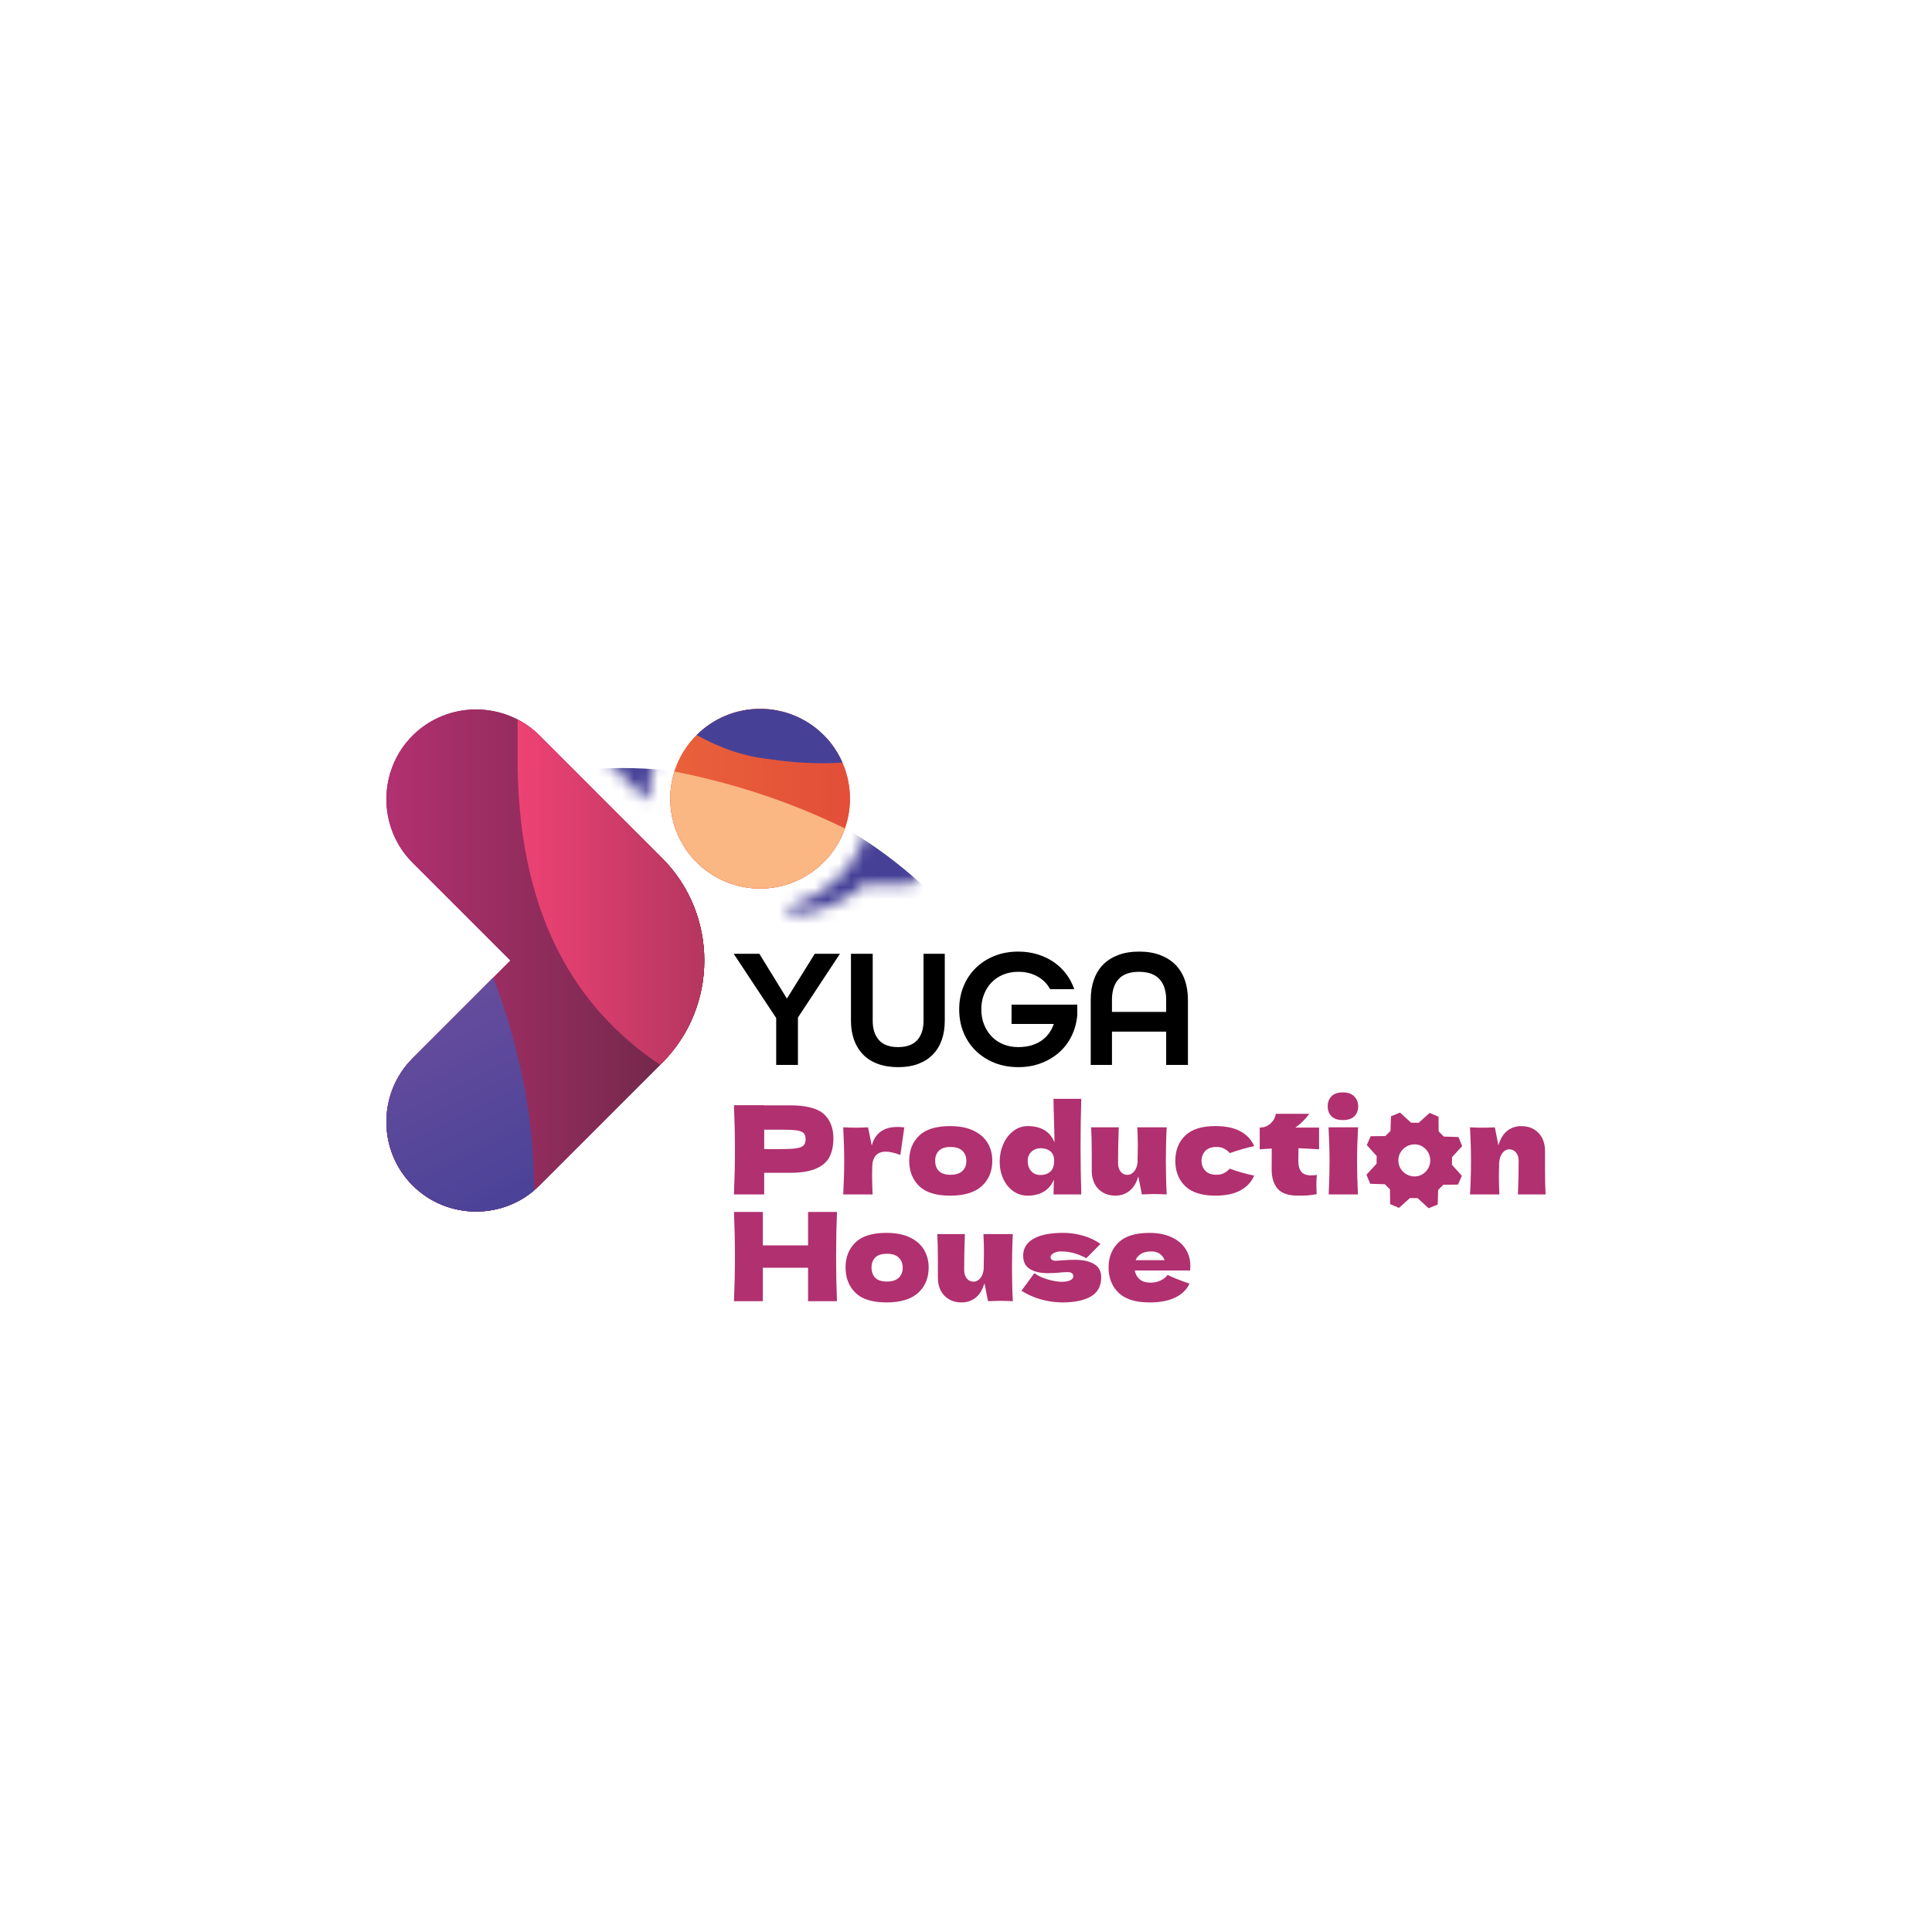 <svg width="160" height="160" viewBox="0 0 160 160" fill="none" xmlns="http://www.w3.org/2000/svg">
<path fill-rule="evenodd" clip-rule="evenodd" d="M34.167 60.924C31.276 63.815 31.276 68.552 34.167 71.443L42.27 79.546L34.167 87.65C31.276 90.541 31.276 95.278 34.167 98.168C37.058 101.059 41.794 101.059 44.686 98.168L54.832 88.022C59.492 83.361 59.492 75.729 54.832 71.07L44.686 60.923C43.24 59.477 41.333 58.755 39.426 58.755C37.52 58.755 35.612 59.477 34.167 60.923V60.924Z" fill="url(#paint0_linear_64_9883)"/>
<path fill-rule="evenodd" clip-rule="evenodd" d="M42.864 62.788C42.864 72.443 45.537 79.883 50.886 85.111C52.062 86.262 53.325 87.287 54.671 88.184L54.833 88.023C59.493 83.362 59.493 75.73 54.833 71.07L44.687 60.924C44.138 60.375 43.521 59.93 42.865 59.589V62.788H42.864Z" fill="url(#paint1_linear_64_9883)"/>
<path fill-rule="evenodd" clip-rule="evenodd" d="M34.167 87.651C31.276 90.542 31.276 95.279 34.167 98.169C36.906 100.908 41.301 101.052 44.214 98.602C44.278 92.74 43.05 86.768 40.851 80.966L34.166 87.651H34.167Z" fill="url(#paint2_linear_64_9883)"/>
<path fill-rule="evenodd" clip-rule="evenodd" d="M34.167 60.924C31.276 63.815 31.276 68.552 34.167 71.443L42.27 79.546L34.167 87.65C31.276 90.541 31.276 95.278 34.167 98.168C37.058 101.059 41.794 101.059 44.686 98.168L54.832 88.022C59.492 83.361 59.492 75.729 54.832 71.07L44.686 60.923C43.24 59.477 41.333 58.755 39.426 58.755C37.52 58.755 35.612 59.477 34.167 60.923V60.924Z" fill="url(#paint3_linear_64_9883)"/>
<path fill-rule="evenodd" clip-rule="evenodd" d="M42.864 62.788C42.864 72.443 45.537 79.883 50.886 85.111C52.062 86.262 53.325 87.287 54.671 88.184L54.833 88.023C59.493 83.362 59.493 75.73 54.833 71.07L44.687 60.924C44.138 60.375 43.521 59.93 42.865 59.589V62.788H42.864Z" fill="url(#paint4_linear_64_9883)"/>
<path fill-rule="evenodd" clip-rule="evenodd" d="M34.167 87.651C31.276 90.542 31.276 95.279 34.167 98.169C36.906 100.908 41.301 101.052 44.214 98.602C44.278 92.74 43.05 86.768 40.851 80.966L34.166 87.651H34.167Z" fill="url(#paint5_linear_64_9883)"/>
<path fill-rule="evenodd" clip-rule="evenodd" d="M62.949 58.705C67.058 58.705 70.388 62.036 70.388 66.145C70.388 70.254 67.058 73.584 62.949 73.584C58.84 73.584 55.509 70.254 55.509 66.145C55.509 62.036 58.84 58.705 62.949 58.705Z" fill="#FA4F01"/>
<path fill-rule="evenodd" clip-rule="evenodd" d="M62.949 58.705C67.058 58.705 70.388 62.036 70.388 66.145C70.388 70.254 67.057 73.584 62.949 73.584C58.84 73.584 55.509 70.254 55.509 66.145C55.509 62.036 58.84 58.705 62.949 58.705Z" fill="url(#paint6_linear_64_9883)"/>
<path d="M57.691 60.873C59.609 61.94 61.64 62.662 63.789 62.877C65.875 63.193 67.871 63.276 69.771 63.152C69.411 62.324 68.893 61.548 68.218 60.873C66.772 59.427 64.863 58.703 62.955 58.703C61.046 58.703 59.138 59.427 57.691 60.872V60.873Z" fill="#464197"/>
<path fill-rule="evenodd" clip-rule="evenodd" d="M57.69 71.403C60.597 74.309 65.311 74.31 68.218 71.403C69.031 70.59 69.615 69.632 69.971 68.61C65.44 66.377 60.703 64.852 55.855 63.892C55.045 66.456 55.658 69.37 57.69 71.403Z" fill="url(#paint7_linear_64_9883)"/>
<mask id="mask0_64_9883" style="mask-type:luminance" maskUnits="userSpaceOnUse" x="49" y="52" width="28" height="24">
<path d="M53.726 66.144C53.726 63.597 54.758 61.291 56.428 59.622C58.097 57.953 60.402 56.921 62.949 56.921C65.496 56.921 67.802 57.953 69.47 59.622C71.14 61.292 72.172 63.597 72.172 66.144C72.172 68.691 71.139 70.996 69.47 72.665C68.41 73.725 67.093 74.528 65.621 74.973H65.621C65.597 74.978 65.572 74.985 65.548 74.995L65.546 74.996L65.542 74.998H65.541H65.54L65.538 74.999H65.537L65.531 75.002L65.529 75.003L65.523 75.006L65.52 75.007H65.519L65.517 75.008H65.516H65.515L65.508 75.012L65.506 75.013L65.501 75.016L65.501 75.017H65.5L65.491 75.023L65.482 75.028L65.474 75.034L65.465 75.04L65.457 75.046L65.45 75.052L65.442 75.058L65.434 75.065L65.428 75.072C65.423 75.076 65.418 75.08 65.413 75.085C65.406 75.092 65.4 75.1 65.394 75.106L65.388 75.114L65.382 75.121L65.377 75.128L65.371 75.136C65.367 75.142 65.364 75.147 65.36 75.152C65.356 75.16 65.351 75.169 65.346 75.177C65.342 75.186 65.337 75.195 65.334 75.202C65.332 75.208 65.329 75.214 65.327 75.221C65.325 75.226 65.322 75.232 65.321 75.239L65.318 75.247L65.316 75.256L65.313 75.265L65.311 75.274L65.309 75.283C65.308 75.289 65.308 75.295 65.307 75.301L65.305 75.311L65.304 75.32L65.303 75.329L65.302 75.339V75.348V75.358V75.367V75.377L65.303 75.387L65.304 75.396L65.305 75.406L65.306 75.415C65.308 75.425 65.309 75.435 65.311 75.443L65.313 75.453L65.316 75.462L65.319 75.472L65.322 75.481L65.325 75.49L65.329 75.499L65.332 75.507L65.336 75.516L65.34 75.525L65.344 75.534L65.349 75.542L65.354 75.551L65.358 75.558V75.559L65.368 75.574L65.371 75.578L65.372 75.579C65.376 75.584 65.379 75.589 65.382 75.594L65.384 75.598L65.388 75.603C65.398 75.615 65.408 75.626 65.419 75.636L65.421 75.638C65.432 75.649 65.444 75.659 65.456 75.668L65.462 75.672L65.467 75.675C65.489 75.691 65.513 75.704 65.538 75.715H65.539C65.55 75.72 65.562 75.724 65.573 75.727C65.609 75.738 65.645 75.745 65.683 75.746C65.703 75.747 65.724 75.746 65.744 75.742C68.483 75.582 70.657 74.043 70.753 73.948L71.442 73.27L75.731 73.225L76.857 70.634L73.965 67.419L73.982 66.14L73.995 65.173L76.952 61.957L75.865 59.298L71.566 59.16L70.752 58.331L70.074 57.642L70.029 53.353L67.438 52.227L64.224 55.119L62.944 55.102L61.977 55.089L58.761 52.132L56.102 53.219L55.964 57.518L55.135 58.332L54.446 59.01L50.157 59.055L49.031 61.646L50.139 62.878L53.401 66.14H53.72L53.726 66.144Z" fill="white"/>
</mask>
<g mask="url(#mask0_64_9883)">
<path d="M51.532 137.069C71.818 137.069 88.263 120.624 88.263 100.338C88.263 80.052 71.818 63.606 51.532 63.606C31.245 63.606 14.8 80.052 14.8 100.338C14.8 120.624 31.245 137.069 51.532 137.069Z" fill="#464197"/>
</g>
<path d="M64.281 88.194V84.31L60.763 78.99H62.888L65.154 82.678H65.182L67.475 78.99H69.558L66.082 84.267V88.194H64.281ZM76.482 78.99H78.242V84.535C78.242 85.127 78.157 85.659 77.988 86.133C77.819 86.607 77.571 87.01 77.242 87.343C76.914 87.677 76.51 87.932 76.032 88.11C75.554 88.288 75.004 88.377 74.385 88.377C73.757 88.377 73.198 88.288 72.711 88.11C72.223 87.932 71.814 87.677 71.487 87.343C71.159 87.01 70.907 86.607 70.734 86.133C70.56 85.659 70.473 85.127 70.473 84.535V78.99H72.274V84.535C72.274 85.221 72.448 85.755 72.796 86.139C73.143 86.525 73.668 86.716 74.371 86.716C75.084 86.716 75.614 86.523 75.962 86.139C76.309 85.755 76.483 85.221 76.483 84.535V78.99H76.482ZM96.578 82.803C96.578 82.062 96.392 81.49 96.022 81.087C95.651 80.684 95.086 80.482 94.326 80.482C93.566 80.482 93.003 80.685 92.637 81.087C92.271 81.49 92.088 82.062 92.088 82.803V83.802H96.577V82.803H96.578ZM96.578 88.194V85.436H92.089V88.194H90.33V82.803C90.33 82.184 90.416 81.629 90.59 81.136C90.764 80.644 91.019 80.226 91.357 79.883C91.695 79.541 92.115 79.276 92.616 79.088C93.118 78.9 93.693 78.807 94.34 78.807C94.988 78.807 95.562 78.9 96.064 79.088C96.566 79.276 96.988 79.541 97.33 79.883C97.673 80.226 97.933 80.644 98.112 81.136C98.289 81.629 98.38 82.184 98.38 82.803V88.194H96.578ZM86.966 81.918C86.722 81.467 86.37 81.115 85.911 80.862C85.45 80.608 84.926 80.481 84.335 80.481C83.875 80.481 83.456 80.559 83.082 80.714C82.707 80.868 82.386 81.084 82.118 81.361C81.85 81.637 81.642 81.966 81.492 82.346C81.343 82.726 81.267 83.141 81.267 83.591C81.267 84.041 81.341 84.457 81.492 84.837C81.642 85.217 81.85 85.547 82.118 85.829C82.386 86.111 82.707 86.329 83.082 86.483C83.457 86.638 83.875 86.716 84.335 86.716C85.066 86.716 85.684 86.551 86.186 86.223C86.687 85.895 87.046 85.43 87.262 84.83V84.801H83.772V83.198H89.217V84.055C89.162 84.684 89.004 85.264 88.746 85.794C88.488 86.324 88.142 86.779 87.711 87.159C87.279 87.539 86.778 87.837 86.205 88.053C85.633 88.269 85.009 88.376 84.334 88.376C83.611 88.376 82.952 88.256 82.356 88.017C81.76 87.778 81.245 87.445 80.808 87.018C80.372 86.592 80.034 86.087 79.795 85.506C79.555 84.924 79.436 84.286 79.436 83.592C79.436 82.907 79.555 82.272 79.795 81.685C80.034 81.1 80.372 80.593 80.808 80.165C81.244 79.739 81.76 79.405 82.356 79.166C82.952 78.927 83.611 78.807 84.334 78.807C84.896 78.807 85.424 78.883 85.916 79.033C86.409 79.183 86.855 79.394 87.253 79.666C87.652 79.938 87.996 80.263 88.287 80.644C88.578 81.024 88.803 81.448 88.963 81.918H86.965H86.966Z" fill="black"/>
<path fill-rule="evenodd" clip-rule="evenodd" d="M65.404 91.539C66.754 91.539 67.693 91.778 68.223 92.256C68.752 92.734 69.017 93.408 69.017 94.276C69.017 94.874 68.912 95.38 68.702 95.798C68.492 96.216 68.121 96.541 67.593 96.775C67.064 97.01 66.334 97.127 65.404 97.127H63.287V98.918H60.783C60.838 97.602 60.865 96.37 60.865 95.223C60.865 94.077 60.838 92.845 60.783 91.529H63.287V91.54H65.404V91.539ZM64.691 95.162C65.255 95.162 65.677 95.139 65.959 95.095C66.24 95.051 66.437 94.972 66.549 94.856C66.661 94.741 66.717 94.571 66.717 94.347C66.717 94.124 66.664 93.956 66.559 93.844C66.454 93.731 66.261 93.655 65.98 93.615C65.698 93.574 65.268 93.554 64.692 93.554H63.288V95.162H64.692H64.691ZM125.709 98.917C125.75 97.92 125.77 97 125.77 96.159C125.77 95.861 125.697 95.623 125.552 95.447C125.406 95.27 125.221 95.182 124.997 95.182C124.773 95.182 124.583 95.282 124.426 95.482C124.27 95.683 124.179 95.956 124.152 96.302C124.138 96.818 124.132 97.184 124.132 97.401C124.132 97.863 124.145 98.368 124.173 98.918H121.74C121.795 97.941 121.822 97.018 121.822 96.149C121.822 95.281 121.795 94.351 121.74 93.361C122.189 93.381 122.531 93.391 122.768 93.391C123.019 93.391 123.363 93.381 123.797 93.361L124.091 94.857C124.248 94.315 124.492 93.913 124.824 93.651C125.156 93.39 125.543 93.26 125.984 93.26C126.392 93.26 126.745 93.35 127.043 93.53C127.342 93.709 127.568 93.952 127.72 94.257C127.873 94.563 127.95 94.905 127.95 95.285V96.751C127.95 97.654 127.967 98.377 128 98.919H125.711L125.709 98.917ZM72.193 94.866C72.478 93.842 73.186 93.329 74.32 93.329C74.517 93.329 74.707 93.342 74.89 93.369L74.565 95.649C74.076 95.466 73.676 95.375 73.364 95.375C72.977 95.375 72.692 95.49 72.509 95.721C72.325 95.952 72.234 96.261 72.234 96.648V96.637L72.224 97.309C72.224 97.791 72.237 98.327 72.265 98.917H69.832C69.886 97.94 69.914 97.017 69.914 96.148C69.914 95.28 69.887 94.35 69.832 93.36C70.281 93.38 70.622 93.39 70.859 93.39C71.111 93.39 71.454 93.38 71.888 93.36L72.193 94.866ZM78.677 99.019C77.516 99.019 76.663 98.753 76.117 98.22C75.571 97.687 75.297 96.987 75.297 96.119C75.297 95.271 75.57 94.582 76.117 94.053C76.663 93.524 77.516 93.259 78.677 93.259C79.457 93.259 80.11 93.386 80.636 93.641C81.162 93.895 81.55 94.238 81.801 94.669C82.052 95.1 82.178 95.583 82.178 96.12C82.178 96.995 81.888 97.697 81.308 98.227C80.728 98.756 79.851 99.021 78.677 99.021V99.019ZM78.718 97.289C79.159 97.289 79.488 97.184 79.705 96.973C79.922 96.763 80.03 96.482 80.03 96.128C80.03 95.796 79.922 95.523 79.705 95.308C79.488 95.095 79.159 94.988 78.718 94.988C78.277 94.988 77.955 95.093 77.751 95.304C77.548 95.514 77.446 95.788 77.446 96.128C77.446 96.482 77.548 96.763 77.751 96.973C77.955 97.183 78.277 97.289 78.718 97.289ZM89.548 90.999C89.506 92.261 89.487 93.581 89.487 94.958C89.487 96.322 89.507 97.642 89.548 98.917H87.248L87.278 97.696C87.081 98.151 86.796 98.485 86.423 98.698C86.049 98.911 85.609 99.019 85.1 99.019C84.659 99.019 84.262 98.893 83.909 98.643C83.555 98.391 83.281 98.05 83.084 97.619C82.887 97.188 82.789 96.715 82.789 96.199C82.789 95.691 82.887 95.211 83.084 94.759C83.281 94.308 83.557 93.945 83.913 93.671C84.27 93.395 84.676 93.258 85.13 93.258C85.659 93.258 86.112 93.368 86.488 93.588C86.865 93.809 87.145 94.15 87.327 94.612C87.327 94.225 87.314 93.603 87.287 92.748C87.26 91.921 87.246 91.337 87.246 90.998H89.546L89.548 90.999ZM86.168 97.309C86.501 97.309 86.772 97.216 86.983 97.029C87.193 96.843 87.298 96.545 87.298 96.138C87.298 95.779 87.193 95.514 86.983 95.344C86.772 95.174 86.507 95.09 86.189 95.09C85.883 95.09 85.627 95.187 85.421 95.379C85.213 95.573 85.111 95.826 85.111 96.138C85.111 96.484 85.206 96.766 85.396 96.983C85.586 97.2 85.844 97.308 86.169 97.308L86.168 97.309ZM96.622 93.36C96.574 94.215 96.551 95.138 96.551 96.128C96.551 97.126 96.574 98.055 96.622 98.917C96.188 98.897 95.845 98.886 95.594 98.886C95.357 98.886 95.014 98.897 94.566 98.917L94.271 97.421C94.115 97.963 93.871 98.365 93.538 98.626C93.206 98.887 92.819 99.018 92.378 99.018C91.971 99.018 91.618 98.928 91.32 98.748C91.021 98.569 90.796 98.326 90.643 98.02C90.49 97.715 90.414 97.373 90.414 96.992V95.526C90.414 94.624 90.396 93.901 90.363 93.359H92.653C92.612 94.356 92.592 95.344 92.592 96.32C92.592 96.619 92.665 96.856 92.811 97.033C92.957 97.209 93.141 97.298 93.366 97.298C93.576 97.298 93.76 97.204 93.921 97.017C94.08 96.831 94.177 96.575 94.21 96.249V96.015C94.224 95.486 94.231 95.119 94.231 94.916C94.231 94.447 94.217 93.928 94.189 93.359H96.622V93.36ZM99.502 96.138C99.515 96.484 99.626 96.762 99.832 96.972C100.04 97.182 100.346 97.288 100.753 97.288C100.976 97.288 101.177 97.246 101.354 97.16C101.53 97.076 101.694 96.948 101.842 96.779C102.419 97.003 103.094 97.197 103.868 97.359C103.644 97.881 103.266 98.288 102.733 98.58C102.2 98.872 101.51 99.018 100.663 99.018C99.53 99.018 98.692 98.753 98.148 98.224C97.605 97.694 97.334 96.999 97.334 96.137C97.334 95.275 97.606 94.58 98.148 94.05C98.691 93.521 99.529 93.256 100.663 93.256C101.51 93.256 102.201 93.402 102.733 93.694C103.266 93.986 103.644 94.393 103.868 94.915C103.264 95.043 102.589 95.237 101.842 95.495C101.693 95.325 101.53 95.198 101.354 95.113C101.178 95.027 100.977 94.985 100.753 94.985C100.346 94.985 100.039 95.09 99.832 95.301C99.626 95.511 99.515 95.789 99.502 96.135V96.138ZM109.242 95.182C108.618 95.141 108.048 95.111 107.532 95.09L107.522 96.169C107.522 96.534 107.601 96.821 107.761 97.029C107.92 97.236 108.203 97.34 108.61 97.34C108.767 97.34 108.916 97.326 109.059 97.299C109.032 97.549 109.017 97.805 109.017 98.062C109.017 98.184 109.024 98.462 109.038 98.896C108.739 98.951 108.488 98.984 108.284 98.998C108.08 99.011 107.816 99.018 107.49 99.018C106.696 99.018 106.135 98.826 105.805 98.443C105.476 98.059 105.312 97.525 105.312 96.84L105.322 95.119C105.004 95.133 104.671 95.153 104.325 95.181V93.379C104.677 93.379 104.976 93.267 105.221 93.043C105.464 92.819 105.61 92.551 105.658 92.239H108.427C108.081 92.715 107.697 93.095 107.277 93.379H109.241V95.181L109.242 95.182ZM111.217 92.759C110.79 92.759 110.472 92.654 110.265 92.443C110.058 92.233 109.955 91.958 109.955 91.618C109.955 91.286 110.058 91.011 110.265 90.794C110.473 90.577 110.79 90.468 111.217 90.468C111.624 90.468 111.936 90.579 112.154 90.799C112.371 91.02 112.479 91.293 112.479 91.618C112.479 91.958 112.375 92.233 112.164 92.443C111.954 92.653 111.638 92.759 111.218 92.759H111.217ZM110.036 98.917C110.084 97.825 110.107 96.922 110.107 96.21C110.107 95.361 110.08 94.412 110.025 93.36H112.468C112.414 94.371 112.386 95.321 112.386 96.21C112.386 96.956 112.41 97.858 112.457 98.917H110.034H110.036ZM69.314 100.371C69.267 101.517 69.243 102.749 69.243 104.066C69.243 105.382 69.267 106.613 69.314 107.76H66.922V104.991H63.176V107.76H60.784C60.839 106.444 60.866 105.212 60.866 104.066C60.866 102.919 60.839 101.687 60.784 100.371H63.176V103.139H66.922V100.371H69.314ZM73.405 107.861C72.245 107.861 71.391 107.596 70.845 107.063C70.299 106.53 70.025 105.829 70.025 104.961C70.025 104.113 70.299 103.424 70.845 102.895C71.391 102.365 72.245 102.101 73.405 102.101C74.186 102.101 74.839 102.229 75.365 102.484C75.891 102.738 76.279 103.081 76.53 103.512C76.782 103.943 76.907 104.426 76.907 104.962C76.907 105.837 76.617 106.54 76.037 107.068C75.457 107.597 74.579 107.862 73.405 107.862V107.861ZM73.447 106.132C73.887 106.132 74.216 106.027 74.433 105.817C74.65 105.606 74.759 105.324 74.759 104.972C74.759 104.64 74.65 104.366 74.433 104.152C74.216 103.938 73.887 103.831 73.447 103.831C73.006 103.831 72.683 103.937 72.48 104.147C72.276 104.357 72.175 104.633 72.175 104.972C72.175 105.324 72.276 105.606 72.48 105.817C72.683 106.027 73.006 106.132 73.447 106.132ZM83.879 102.203C83.832 103.059 83.808 103.981 83.808 104.972C83.808 105.969 83.832 106.899 83.879 107.761C83.445 107.74 83.102 107.73 82.852 107.73C82.614 107.73 82.272 107.74 81.823 107.761L81.529 106.265C81.372 106.807 81.129 107.21 80.796 107.471C80.464 107.732 80.077 107.862 79.636 107.862C79.229 107.862 78.875 107.773 78.577 107.593C78.278 107.413 78.053 107.17 77.9 106.865C77.747 106.56 77.671 106.217 77.671 105.837V104.372C77.671 103.469 77.654 102.747 77.62 102.204H79.909C79.868 103.202 79.848 104.188 79.848 105.166C79.848 105.464 79.921 105.701 80.067 105.878C80.213 106.055 80.397 106.143 80.622 106.143C80.832 106.143 81.017 106.05 81.177 105.864C81.336 105.677 81.433 105.421 81.466 105.096V104.861C81.48 104.332 81.487 103.966 81.487 103.762C81.487 103.294 81.473 102.775 81.445 102.205H83.878L83.879 102.203ZM87.981 107.861C87.411 107.861 86.833 107.782 86.245 107.622C85.659 107.463 85.108 107.22 84.592 106.895L85.661 105.439C85.973 105.663 86.349 105.838 86.791 105.964C87.231 106.089 87.612 106.152 87.93 106.152C88.235 106.152 88.472 106.109 88.638 106.025C88.804 105.94 88.887 105.83 88.887 105.694C88.887 105.585 88.846 105.501 88.765 105.439C88.684 105.379 88.571 105.348 88.429 105.348C88.341 105.348 88.241 105.352 88.129 105.359C88.016 105.365 87.927 105.372 87.859 105.379C87.506 105.419 87.143 105.439 86.769 105.439C86.166 105.439 85.676 105.326 85.299 105.099C84.922 104.871 84.734 104.5 84.734 103.984C84.734 103.387 85.016 102.924 85.579 102.595C86.143 102.266 86.97 102.1 88.063 102.1C88.598 102.1 89.14 102.177 89.686 102.33C90.232 102.483 90.715 102.712 91.136 103.017L89.966 104.198C89.579 103.995 89.218 103.851 88.882 103.765C88.546 103.681 88.209 103.638 87.87 103.638C87.632 103.638 87.429 103.685 87.259 103.78C87.089 103.876 87.005 103.984 87.005 104.106C87.005 104.201 87.04 104.276 87.111 104.33C87.182 104.384 87.275 104.411 87.391 104.411C87.506 104.411 87.665 104.401 87.869 104.381C88.364 104.348 88.734 104.331 88.978 104.331C89.684 104.331 90.23 104.45 90.617 104.687C91.004 104.924 91.197 105.287 91.197 105.775C91.197 106.508 90.912 107.04 90.342 107.368C89.771 107.697 88.984 107.861 87.98 107.861H87.981ZM97.294 105.216H93.976C94.03 105.514 94.164 105.757 94.378 105.943C94.593 106.13 94.896 106.224 95.289 106.224C95.575 106.224 95.842 106.168 96.094 106.056C96.344 105.943 96.545 105.786 96.695 105.582C97.15 105.806 97.753 106.047 98.506 106.305C98.296 106.78 97.914 107.159 97.361 107.44C96.808 107.721 96.087 107.862 95.198 107.862C94.044 107.862 93.192 107.596 92.638 107.064C92.085 106.531 91.808 105.83 91.808 104.962C91.808 104.114 92.083 103.425 92.633 102.896C93.182 102.366 94.038 102.102 95.198 102.102C95.89 102.102 96.49 102.218 97 102.449C97.509 102.679 97.899 103 98.17 103.411C98.442 103.822 98.577 104.291 98.577 104.821C98.577 104.997 98.571 105.129 98.557 105.218H97.295L97.294 105.216ZM95.339 103.638C95.001 103.638 94.722 103.703 94.505 103.831C94.288 103.961 94.135 104.137 94.047 104.361H96.449C96.368 104.144 96.236 103.97 96.053 103.837C95.869 103.705 95.632 103.638 95.34 103.638H95.339Z" fill="#B1306F"/>
<path fill-rule="evenodd" clip-rule="evenodd" d="M117.401 99.225L116.766 99.217L115.856 100.035L115.124 99.716L115.111 98.503L114.689 98.074L113.473 98.035L113.166 97.283L114.003 96.373L114.011 95.738L113.193 94.829L113.512 94.096L114.726 94.084L115.155 93.661L115.194 92.445L115.946 92.138L116.856 92.975L117.491 92.983L118.4 92.165L119.133 92.484L119.145 93.697L119.568 94.126L120.784 94.165L121.091 94.917L120.254 95.827L120.246 96.462L121.063 97.372L120.745 98.104L119.532 98.117L119.103 98.539L119.064 99.755L118.312 100.062L117.402 99.225H117.401ZM118.447 96.1C118.448 96.494 118.276 96.896 117.908 97.175C117.402 97.561 116.656 97.497 116.194 97.03C115.917 96.751 115.802 96.421 115.808 96.1C115.802 95.778 115.917 95.447 116.194 95.169C116.656 94.702 117.402 94.638 117.908 95.023C118.276 95.303 118.448 95.704 118.447 96.099V96.1Z" fill="#B1306F"/>
<defs>
<linearGradient id="paint0_linear_64_9883" x1="32.672" y1="79.192" x2="57.24" y2="79.192" gradientUnits="userSpaceOnUse">
<stop stop-color="#B21162"/>
<stop offset="1" stop-color="#6E0937"/>
</linearGradient>
<linearGradient id="paint1_linear_64_9883" x1="42.864" y1="71.047" x2="77.811" y2="71.047" gradientUnits="userSpaceOnUse">
<stop stop-color="#FF1162"/>
<stop offset="1" stop-color="#6E0937"/>
</linearGradient>
<linearGradient id="paint2_linear_64_9883" x1="7.487" y1="61.966" x2="48.288" y2="93.901" gradientUnits="userSpaceOnUse">
<stop stop-color="#FF00FF"/>
<stop offset="1" stop-color="#3E1B91"/>
</linearGradient>
<linearGradient id="paint3_linear_64_9883" x1="32.673" y1="79.192" x2="57.241" y2="79.192" gradientUnits="userSpaceOnUse">
<stop stop-color="#B1306F"/>
<stop offset="1" stop-color="#6D2847"/>
</linearGradient>
<linearGradient id="paint4_linear_64_9883" x1="42.863" y1="71.047" x2="77.813" y2="71.047" gradientUnits="userSpaceOnUse">
<stop stop-color="#EE4274"/>
<stop offset="1" stop-color="#6D2847"/>
</linearGradient>
<linearGradient id="paint5_linear_64_9883" x1="14.937" y1="52.446" x2="40.838" y2="103.42" gradientUnits="userSpaceOnUse">
<stop stop-color="#A161A6"/>
<stop offset="1" stop-color="#464197"/>
</linearGradient>
<linearGradient id="paint6_linear_64_9883" x1="91.467" y1="56.059" x2="31.485" y2="56.059" gradientUnits="userSpaceOnUse">
<stop stop-color="#D93438"/>
<stop offset="1" stop-color="#F47F3B"/>
</linearGradient>
<linearGradient id="paint7_linear_64_9883" x1="73.645" y1="65.194" x2="54.082" y2="76.109" gradientUnits="userSpaceOnUse">
<stop stop-color="#FAB683"/>
<stop offset="1" stop-color="#FAB683"/>
</linearGradient>
</defs>
</svg>
